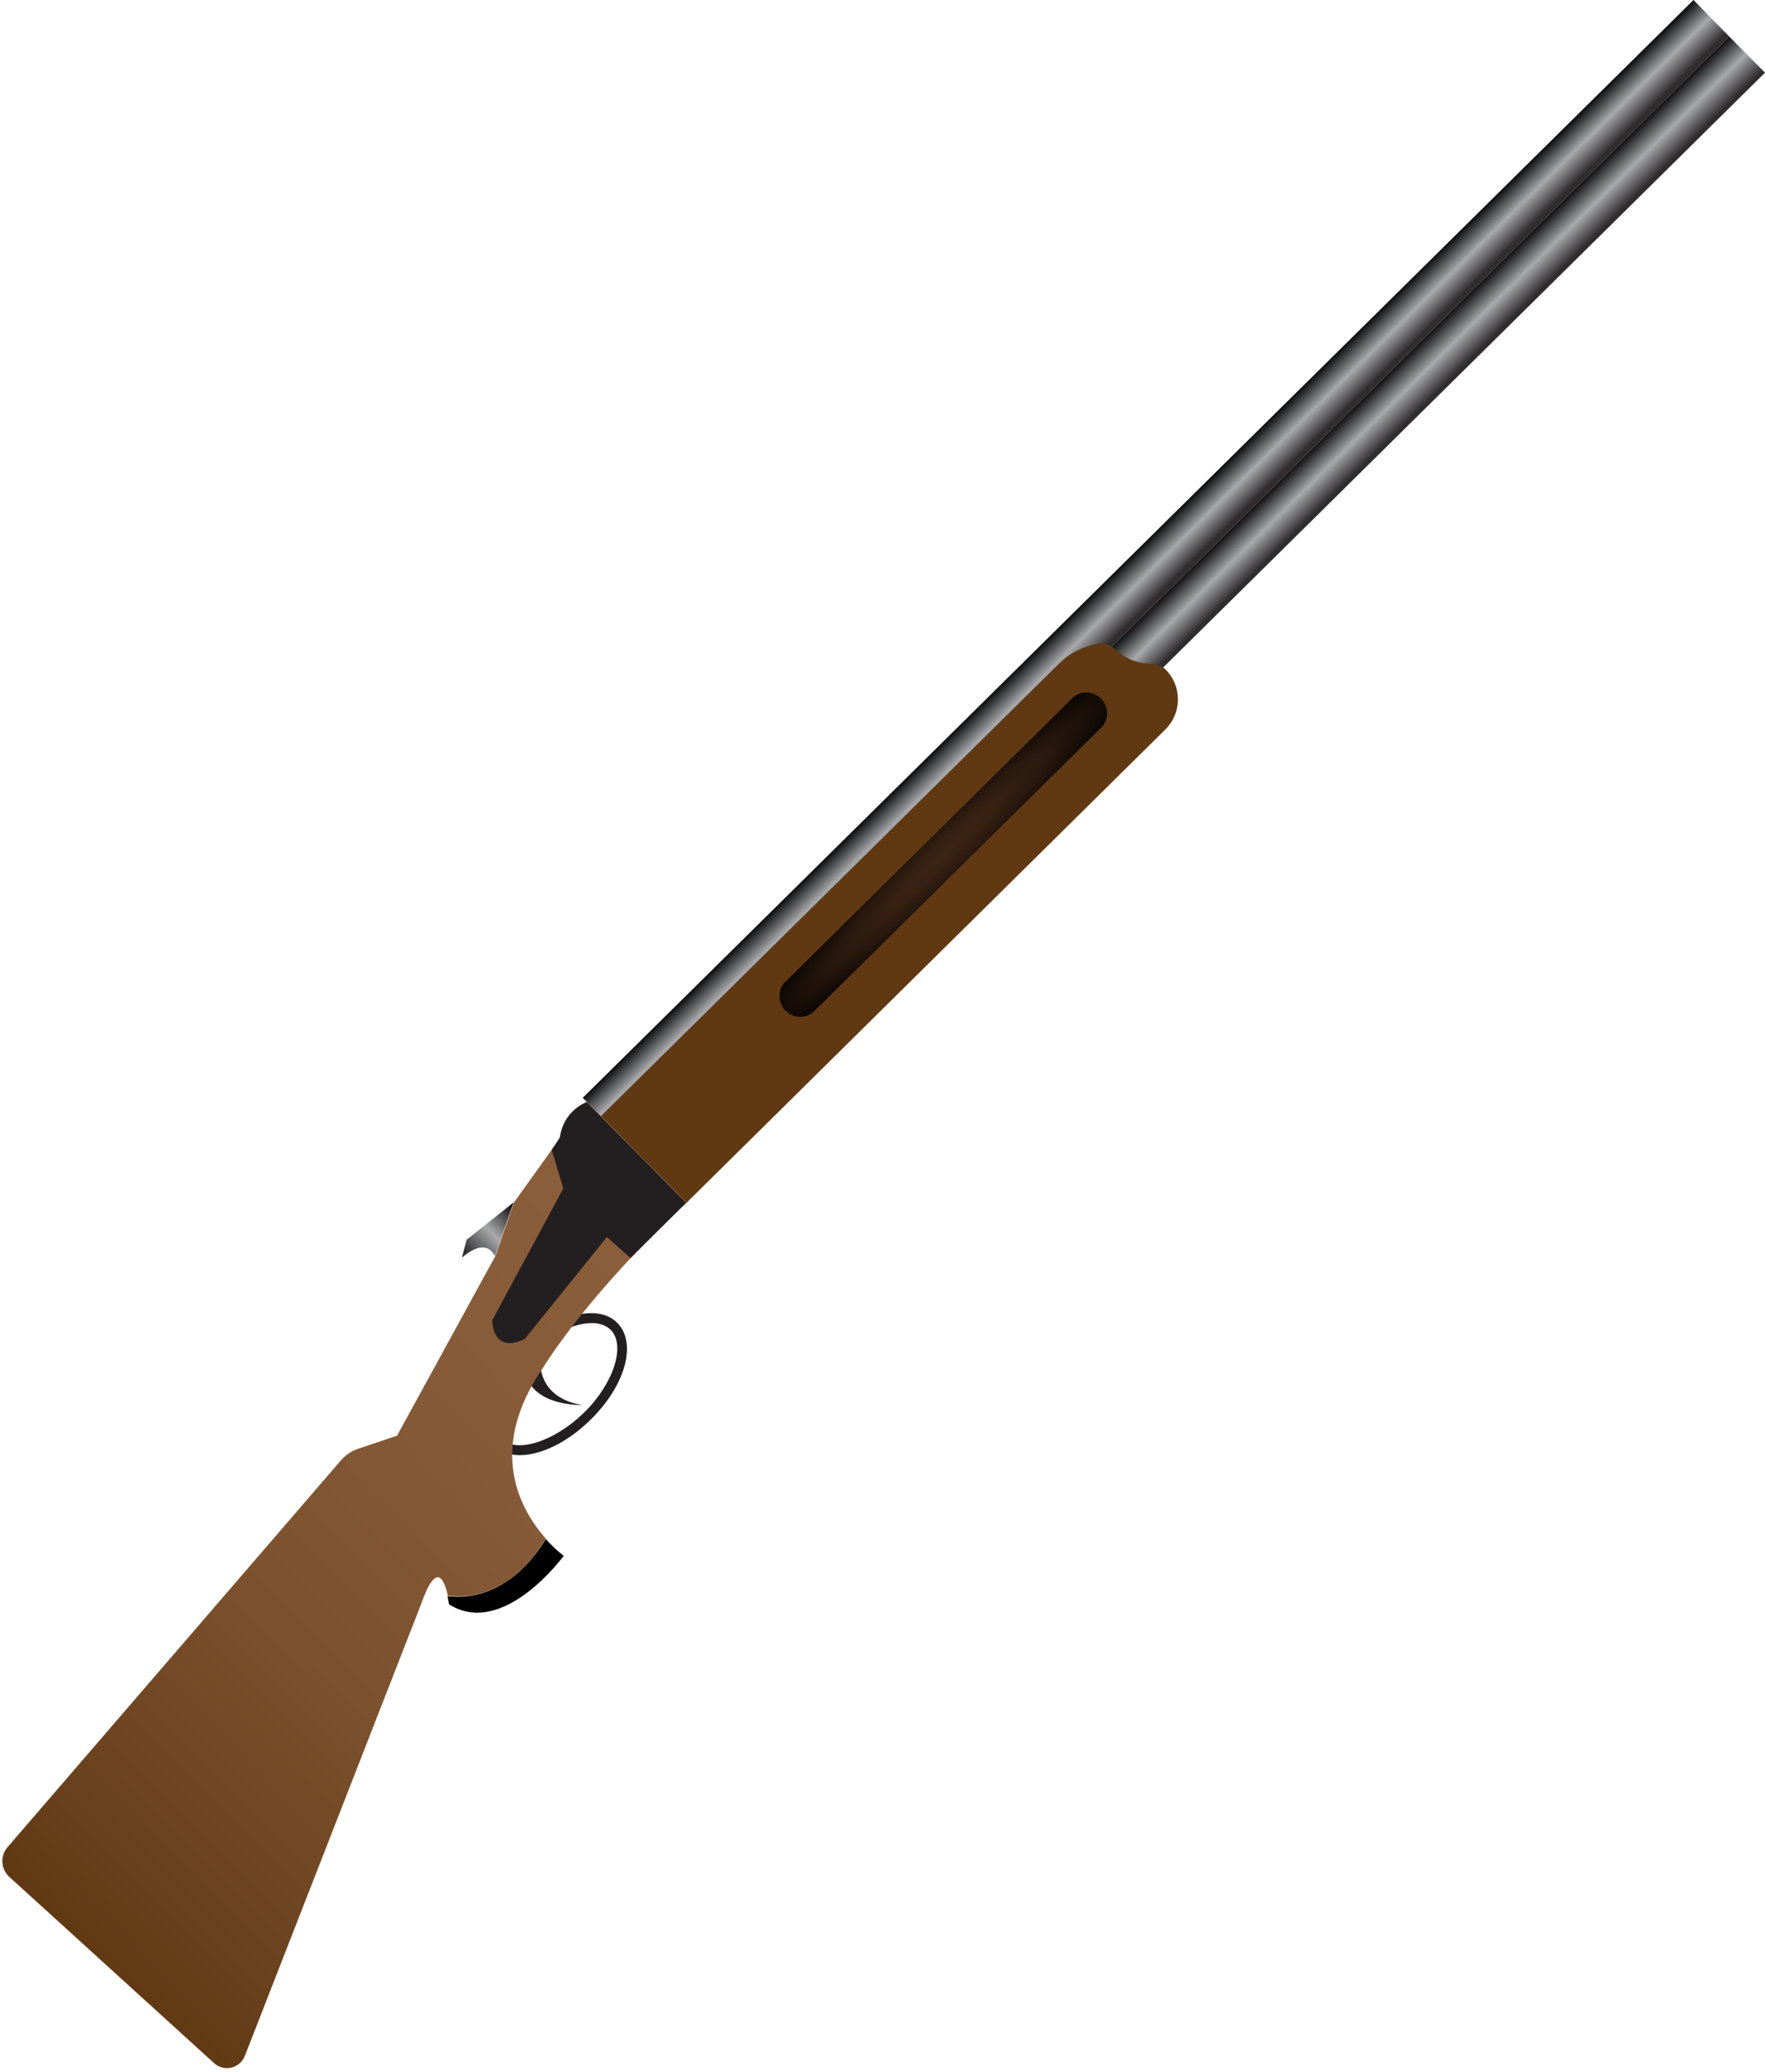 <?xml version="1.0" encoding="UTF-8"?><svg xmlns="http://www.w3.org/2000/svg" xmlns:xlink="http://www.w3.org/1999/xlink" height="533.0" preserveAspectRatio="xMidYMid meet" version="1.0" viewBox="166.1 132.5 454.3 533.0" width="454.3" zoomAndPan="magnify"><g id="change1_1"><path d="m305.2 480.6s-2.1 11.2 10.7 13.3c0 0-14.8 0.6-14.9-10.8l-4.8 4.7-3.1-3.1 12.3-12.2 3.5 3.5-3.7 4.6z" fill="#231F20"/></g><g id="change1_2"><path d="m318.1 497.7c-8.9 8.8-19.9 11.7-24.9 6.6s-2-16 6.9-24.9c8.9-8.8 19.9-11.7 24.9-6.6 5.1 5.2 2.1 16.1-6.9 24.9zm-16.2-16.5c-7.7 7.6-10.8 17.4-6.9 21.3 3.9 4 13.7 0.9 21.4-6.6s10.8-17.4 6.9-21.3c-4-4-13.8-0.9-21.4 6.6z" fill="#231F20"/></g><linearGradient gradientTransform="rotate(-44.648 352.33 146.108)" gradientUnits="userSpaceOnUse" id="a" x1="338.58" x2="338.58" xlink:actuate="onLoad" xlink:show="other" xlink:type="simple" xmlns:xlink="http://www.w3.org/1999/xlink" y1="325.01" y2="311.41"><stop offset=".086" stop-color="#302D2E"/><stop offset=".511" stop-color="#A7A9AC"/><stop offset="1"/></linearGradient><path d="M611.2 141.9L325.4 424.2 316.1 414.9 602 132.5z" fill="url(#a)"/><linearGradient gradientTransform="rotate(-44.648 352.33 146.108)" gradientUnits="userSpaceOnUse" id="b" x1="338.58" x2="338.58" xlink:actuate="onLoad" xlink:show="other" xlink:type="simple" xmlns:xlink="http://www.w3.org/1999/xlink" y1="338.43" y2="324.36"><stop offset=".086" stop-color="#302D2E"/><stop offset=".511" stop-color="#A7A9AC"/><stop offset="1"/></linearGradient><path d="M620.4 151.2L334.6 433.5 325.4 424.2 611.2 141.9z" fill="url(#b)"/><g id="change2_1"><path d="m453 299.4c-1.2-1.1-2.8-1.6-4.3-1.3-3.6 0.6-7.1 2.3-9.9 5l-118 116.5 22 22.3 123.3-121.8c4.2-4.2 4.3-11 0.1-15.3-0.9-0.9-2.4-1.5-3.7-1.6-3.6 0.1-6.9-1.4-9.5-3.8z" fill="#603913"/></g><radialGradient cx="247.64" cy="332.52" gradientTransform="matrix(.711 -.703 .092 .093 202.22 495.49)" gradientUnits="userSpaceOnUse" id="c" r="75.607" xlink:actuate="onLoad" xlink:show="other" xlink:type="simple" xmlns:xlink="http://www.w3.org/1999/xlink"><stop offset="0" stop-color="#3C2415"/><stop offset=".23" stop-color="#372113"/><stop offset=".508" stop-color="#28180E"/><stop offset=".811" stop-color="#100905"/><stop offset=".968"/></radialGradient><path d="m442 312.2l-73.7 72.8c-2.1 2-2.1 5.4 0 7.5 2 2.1 5.4 2.1 7.5 0l73.7-72.8c2.1-2 2.1-5.4 0-7.5s-5.5-2.1-7.5 0z" fill="url(#c)"/><linearGradient gradientTransform="rotate(-44.648 352.33 146.108)" gradientUnits="userSpaceOnUse" id="d" x1="86.654" x2="106.15" xlink:actuate="onLoad" xlink:show="other" xlink:type="simple" xmlns:xlink="http://www.w3.org/1999/xlink" y1="320.91" y2="320.91"><stop offset=".086" stop-color="#302D2E"/><stop offset=".511" stop-color="#A7A9AC"/><stop offset="1"/></linearGradient><path d="m286.2 451.4l-1.2 4.6c4.8-4.1 7.3-2.7 8.5-0.4l4.8-13.8-12.1 9.6z" fill="url(#d)"/><g id="change3_1"><path d="m281.3 543.1c0.2 1.2 0.4 2.1 0.4 2.1 14 8.8 29.5-12.5 29.5-12.5s-2.1-1.5-4.6-4.3c-8.9 14.3-19.7 15.4-25.3 14.7z" fill="inherit"/></g><linearGradient gradientTransform="rotate(-44.648 352.33 146.108)" gradientUnits="userSpaceOnUse" id="e" x1="-108.27" x2="137.59" xlink:actuate="onLoad" xlink:show="other" xlink:type="simple" xmlns:xlink="http://www.w3.org/1999/xlink" y1="369.6" y2="369.6"><stop offset="0" stop-color="#603913"/><stop offset=".098" stop-color="#68401B"/><stop offset=".391" stop-color="#7C512D"/><stop offset=".69" stop-color="#875B38"/><stop offset="1" stop-color="#8B5E3C"/></linearGradient><path d="m310.3 425.2l-11.9 16.6-4.8 13.8-25.3 46.2-10.1 3.4c-1.7 0.6-3.2 1.6-4.4 3l-85.8 99.5c-1.9 2.2-1.7 5.6 0.5 7.6l52.7 47.9c2.5 2.3 6.6 1.4 7.9-1.8l45.4-116.3c4.1-11.7 6.1-5.7 6.9-2.1 5.6 0.7 16.4-0.3 25.2-14.7-6.3-7.1-15.4-22.5-0.9-43.7 0 0 11.1-18.7 37.1-42.7l-25.6-25.9c-6.6 2.9-6.9 9.2-6.9 9.2z" fill="url(#e)"/><g id="change1_3"><path d="m308.1 428.3l3 9.9-18.3 33.9s-0.1 8.9 8.4 4.8l21.1-26.2 6.1 5.4 14.3-14.2-25.6-25.9s-5.9 2-6.9 9.1l-2.1 3.2z" fill="#231F20"/></g></svg>
